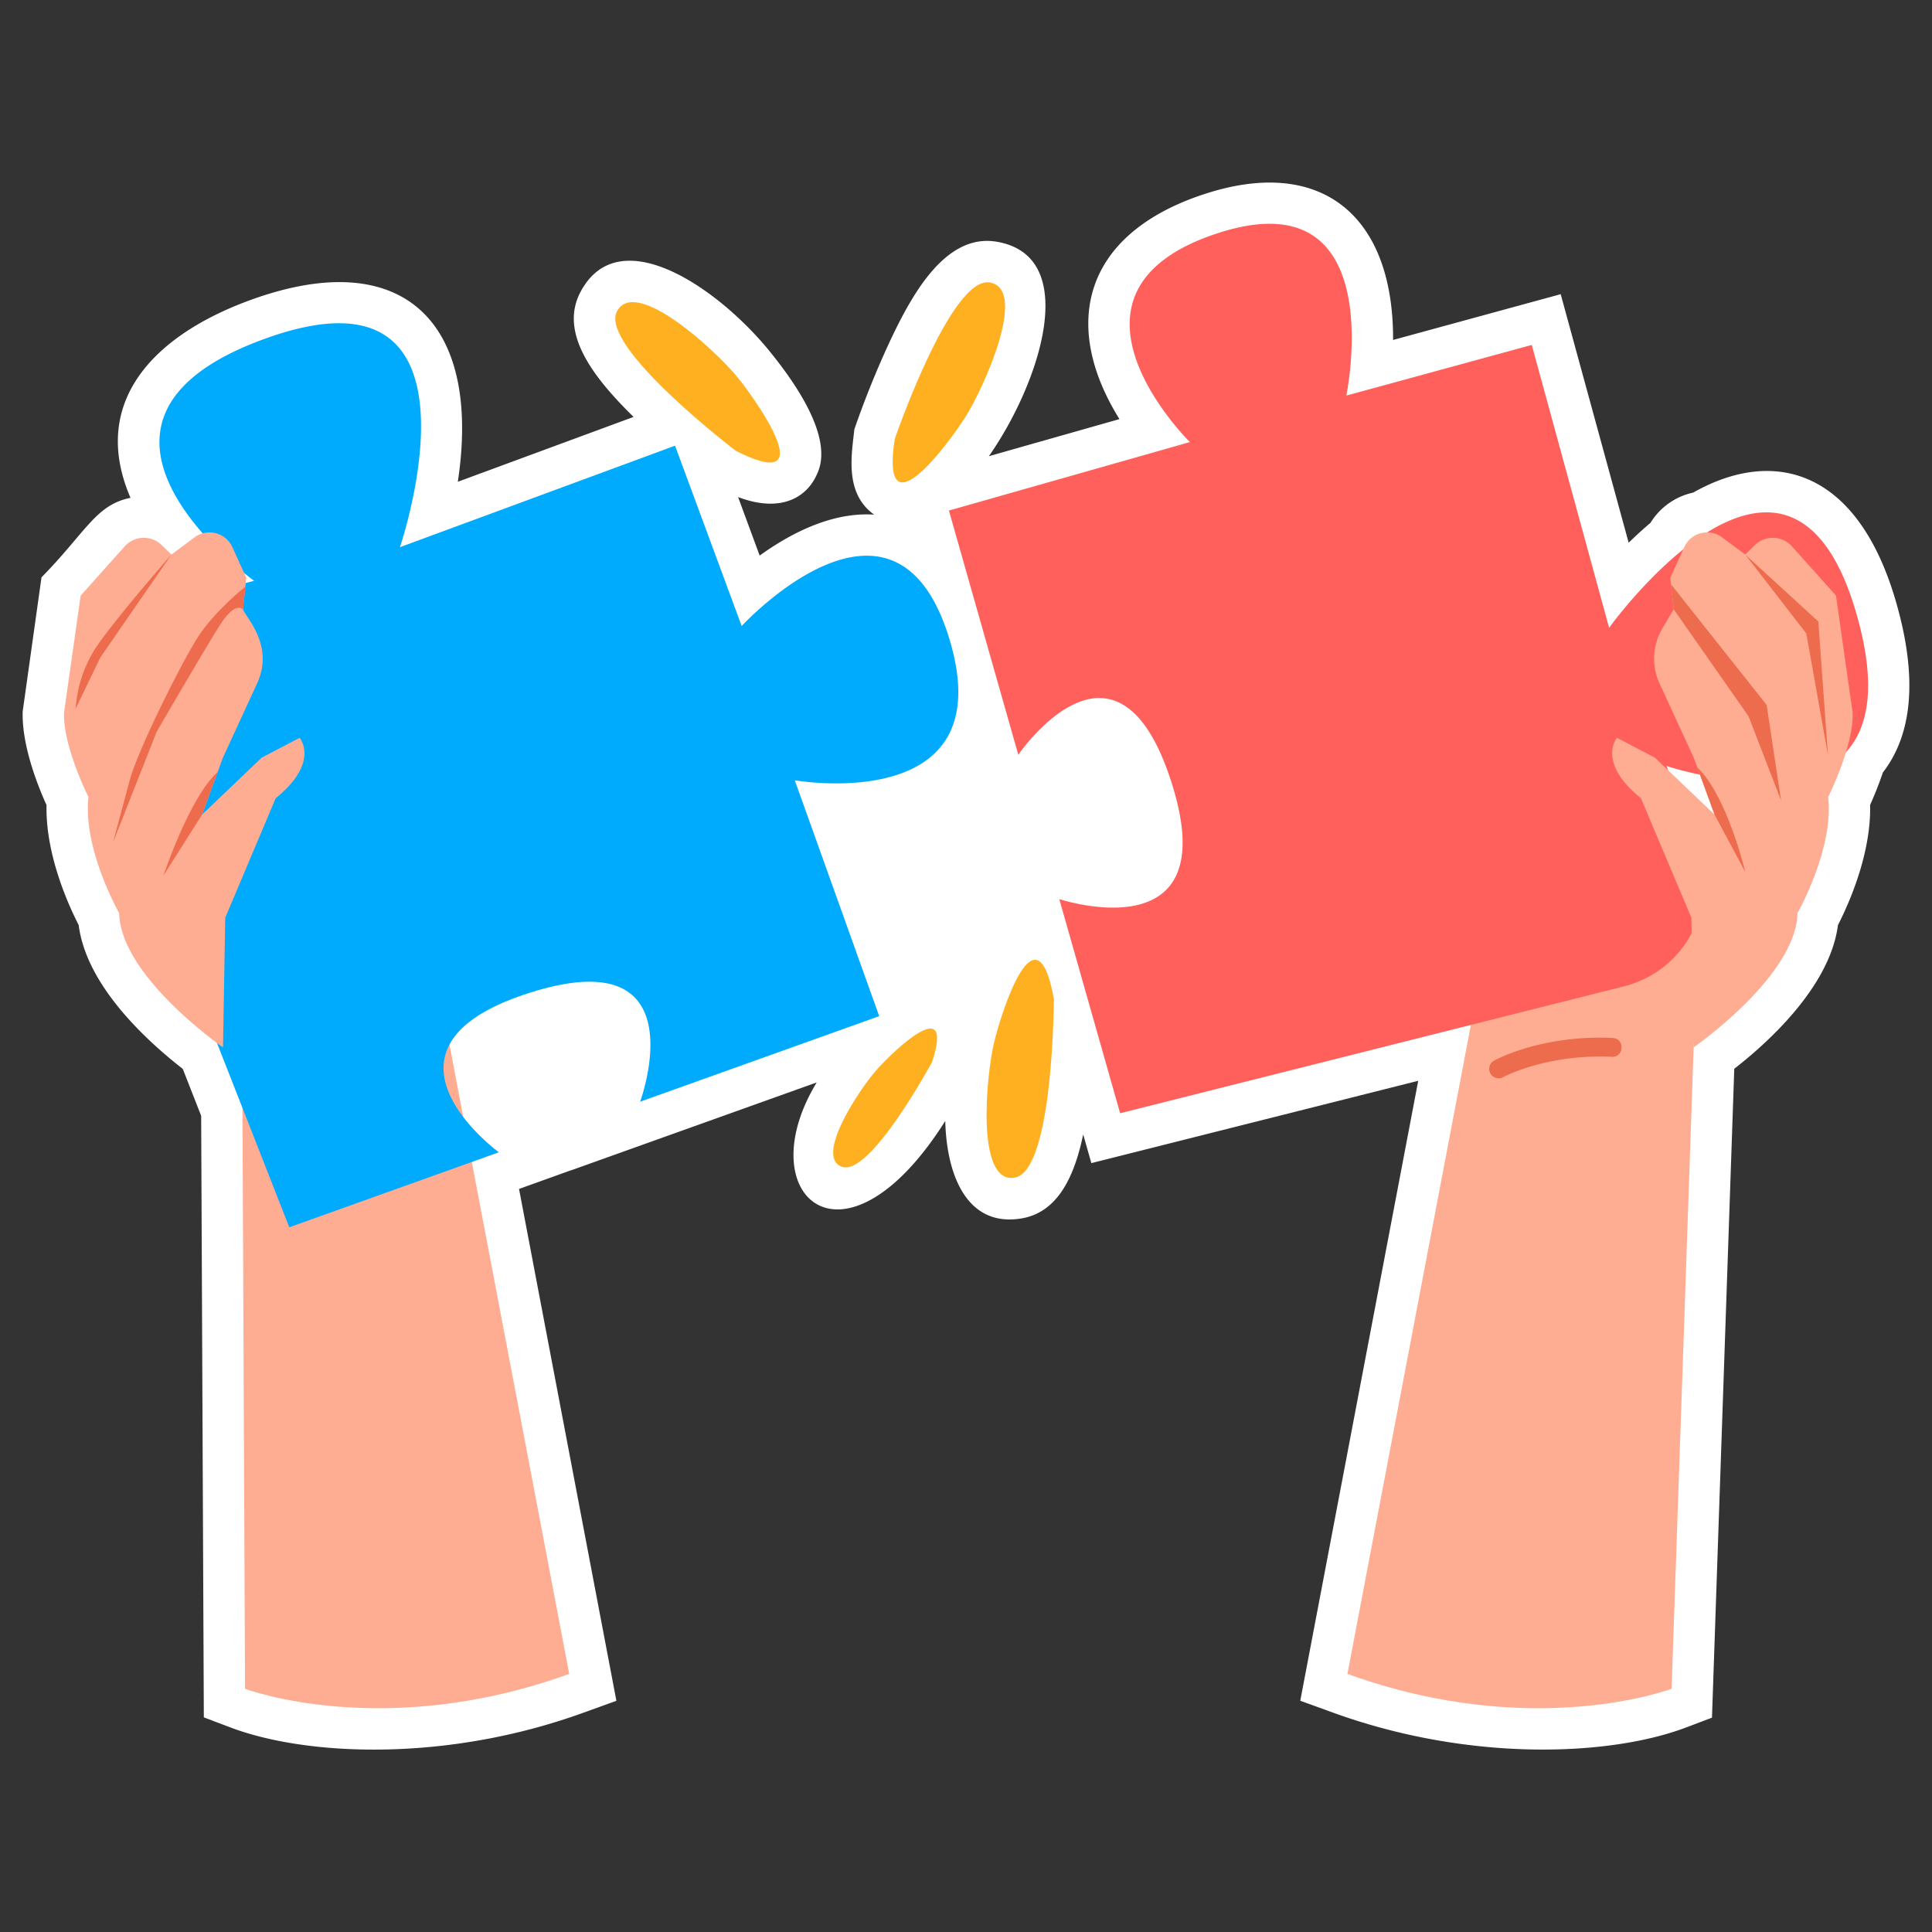 <svg height="512" viewBox="0 0 512 512" width="512" xmlns="http://www.w3.org/2000/svg"><rect x="0" y="0" width="512" height="512" fill="#333333" stroke="none"/><g id="Stickers"><path d="m502.6 159.981c-10.067-35.434-32.313-41.659-53.891-29.436a17.683 17.683 0 0 0 -11.323 8.019c-2.032 1.718-3.966 3.5-5.772 5.262l-18.014-65.864-44.417 12.13c.138-33.009-19.09-49.038-50.533-38.488-31.873 10.686-37.389 34.739-21.985 59.463l-34.6 9.828c13.53-19.348 24.636-53.073 2.016-56.845-13.66-2.266-22.611 14.33-28.488 26.914a245.324 245.324 0 0 0 -9.184 22.823c-.664 6.462-2.757 16.9 5.253 22.6-10.771-.728-21.587 4.532-30.343 10.849l-5.719-15.51c10.813 4.1 17.793.51 20.716-5.643 1.324-2.784 5.351-11.256-12.46-33.121-13.636-16.708-39.868-34.833-50.025-15.575-5.745 10.892 3.492 22.721 14.075 33.1l-46.577 17.187c6.333-41.972-14.151-62.772-54.433-48.354-26.196 9.38-43.223 27.271-32.312 52.611-9.2 1.868-11.593 8.81-23.587 21.078-1.006 7.176 2.587-18.442-4.985 35.542-.269 8.944 3.946 19.573 6.319 24.806-.294 13.051 5.769 26.425 8.521 31.795 2 15.584 16.979 29.831 27.582 38.114l4.876 12.434.707 159.418 7.035 2.667c20.015 7.586 57.032 9.328 93.523-3.885l8.774-3.176-25.8-135.64 13.713-4.933-.013.033 65.189-23.329c-18.173 29.877 7.113 52.865 34.067 10.212.353 14.516 5.842 28.211 20.166 25.833 9.644-1.6 14.048-11.074 16.387-22.27l2.162 7.609 86.621-21.818-31.259 164.3 8.774 3.176c35.952 13.019 73.1 11.627 93.525 3.884l6.811-2.582 5.907-171.968c8.794-6.835 25.353-21.7 27.478-38.076 2.753-5.371 8.83-18.77 8.522-31.837.938-2.092 2.228-5.169 3.385-8.608 7.923-10.251 9.145-25.28 3.616-44.729z" fill="#fff"/><path d="m64.934 447.543s36.652 13.9 85.914-3.941l-33.974-178.572-52.658 20.6z" fill="#ffad92"/><path d="m140.065 263.2c-45.583 14.656-7.857 42.166-7.857 42.166l-55.549 19.88-50.287-128.231a27.977 27.977 0 0 1 18.9-37.264l22.075-5.83s-58.553-42.175 3.237-64.288c61.774-22.107 35.4 55.379 35.4 55.379l72.911-26.9 17.653 47.788s40.541-44.029 55 3.28c14.473 47.288-40.923 37.609-40.923 37.609l22.375 62.505-63.365 22.677s16.023-43.451-29.57-28.771z" fill="#00abfe"/><path d="m42.863 144.461 2.566 2.5 6.126-4.558a6.646 6.646 0 0 1 10.018 2.582l3.709 8.162-.908 8.326c.948 2.394 8.36 9.641 3.754 19.649l-9.075 19.72-5.493 15.029 15.8-15.087 10.044-5.251s5.5 6.419-6.347 16.011l-13.368 31.666-.589 34.357s-27.186-18.821-27.514-35.573c0 0-9.7-17.04-8.143-30.778 0 0-6.75-13.387-6.48-22.335l4.414-31.044 11.672-13.045a6.8 6.8 0 0 1 9.814-.331z" fill="#ffad92"/><path d="m45.429 146.965-18.85 27.292-6.529 13.536a33.792 33.792 0 0 1 6.052-17.2c5.892-8.28 19.327-23.628 19.327-23.628z" fill="#ed6c4d"/><path d="m64.374 161.477s-1.963-2.349-6.1 4.18-16.721 28.188-16.721 28.188l-11.629 29.461s2.388-8.759 4.459-16.562 13.7-31.213 18.154-38.061 12.494-13.227 12.494-13.227z" fill="#ed6c4d"/><path d="m53.56 215.871-10.26 16.194s6.95-20.865 14.384-27.474z" fill="#ed6c4d"/><path d="m442.993 447.543s-36.652 13.9-85.914-3.941l33.973-178.572 18.848-28.665 41.193-10.617-2.256 51.819z" fill="#ffad92"/><path d="m310.46 207.359c14.578 45.608-29.739 30.909-29.739 30.909l16.124 56.754 133.566-33.642a27.976 27.976 0 0 0 19.327-37.044l-8.091-21.351s68.358 23.119 50.423-40.01c-17.93-63.114-65.638 3.4-65.638 3.4l-20.5-74.963-49.145 13.422s12.25-58.584-34.649-42.845c-46.889 15.719-6.805 55.162-6.805 55.162l-63.864 18.144 18.392 64.738s26.032-38.302 40.599 7.326z" fill="#ff605b"/><path d="m465.064 144.461-2.566 2.5-6.126-4.558a6.646 6.646 0 0 0 -10.018 2.582l-3.709 8.162.907 8.326-2.991 5.04a15.74 15.74 0 0 0 -.762 14.609l9.074 19.72 5.494 15.025-15.806-15.087-10.043-5.251s-5.5 6.419 6.347 16.011l13.372 31.666.595 34.357s27.186-18.821 27.513-35.573c0 0 9.7-17.04 8.144-30.778 0 0 6.75-13.387 6.48-22.335l-4.414-31.044-11.672-13.045a6.8 6.8 0 0 0 -9.819-.327z" fill="#ffad92"/><g fill="#ed6c4d"><path d="m443.552 161.477 19.851 28.386 8.6 22.295-3.822-25.34-25.351-31.969z"/><path d="m462.498 146.965 16.193 20.922 5.733 32.168-2.548-35.353z"/><path d="m454.367 215.871 8.131 15.185s-4.68-19.993-12.716-27.726z"/><path d="m394.97 284.474a2.5 2.5 0 0 1 .97-3.395c.506-.28 12.6-6.868 31.415-6.009 3.326.151 3.049 5.165-.228 4.994-17.321-.786-28.649 5.326-28.761 5.388a2.5 2.5 0 0 1 -3.396-.978z"/></g><path d="m279.277 264.638s-.054 45.742-10.4 47.457-7.5-27.288-5.422-35.876 11.196-36.87 15.822-11.581z" fill="#ffb020"/><path d="m247.037 281.391s-16.375 30.393-23.867 27.836 4.759-20.822 9.21-25.789 20.614-20.513 14.657-2.047z" fill="#ffb020"/><path d="m237.1 116.4s14.843-43.267 25.189-41.543-1.725 28.248-6.471 35.7-22.518 31.265-18.718 5.843z" fill="#ffb020"/><path d="m195.016 119.483s-36.393-27.71-31.5-36.987 26.268 10.531 31.849 17.382 22.588 31.222-.349 19.605z" fill="#ffb020"/></g></svg>